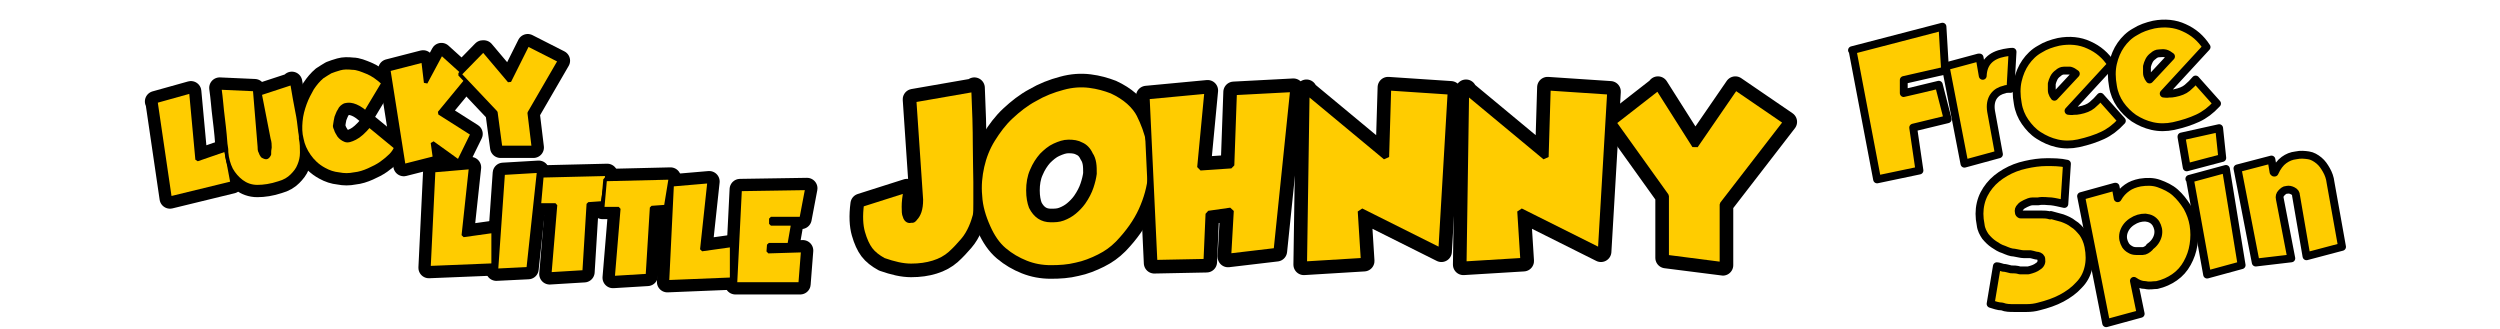 <?xml version="1.0" encoding="UTF-8"?>
<svg id="Livello_1" xmlns="http://www.w3.org/2000/svg" xmlns:xlink="http://www.w3.org/1999/xlink" version="1.1" viewBox="0 0 478 63">
  <!-- Generator: Adobe Illustrator 29.3.1, SVG Export Plug-In . SVG Version: 2.1.0 Build 151)  -->
  <defs>
    <style>
      .st0 {
        stroke-width: 1.5px;
      }

      .st0, .st1 {
        stroke-linecap: round;
        stroke-linejoin: round;
      }

      .st0, .st1, .st2, .st3 {
        fill: #fc0;
        stroke: #000;
      }

      .st1 {
        stroke-width: 4px;
      }

      .st2 {
        stroke-width: .7px;
      }

      .st2, .st3 {
        stroke-linecap: square;
        stroke-linejoin: bevel;
      }

      .st3 {
        stroke-width: 1.2px;
      }
    </style>
  </defs>
  <g>
    <path class="st0" d="M354.1,9.6l17.3-4.5.5,8.4-7.9,1.8v2.5c.1,0,6.7-1.6,6.7-1.6l1.7,6.6-6.6,1.6,1.2,8.2-8.1,1.7-4.7-24.7s-.1,0-.1,0Z"/>
    <path class="st0" d="M378.5,11l.6,3.5h0c.1-2.5,1.5-3.9,4.1-4.4.6-.1,1.1-.2,1.6-.2l-.4,7.1h-.5c-.1,0-.4,0-.6.1-.9.2-1.6.6-2.1,1.3-.5.7-.7,1.7-.5,2.9l1.5,8.2-6.6,1.8-3.6-18.6,6.3-1.7s.2,0,.2,0Z"/>
    <path class="st0" d="M405.6,23.2c-1.1,1.2-2.3,2.1-3.6,2.7s-2.8,1.1-4.6,1.5c-1.4.3-2.8.3-4.1,0-1.3-.3-2.4-.8-3.5-1.5s-1.9-1.6-2.6-2.6-1.2-2.2-1.4-3.5c-.3-1.6-.3-3.1,0-4.4.3-1.3.8-2.5,1.5-3.5s1.6-1.9,2.7-2.5c1.1-.7,2.3-1.1,3.6-1.4,2.1-.4,4.1-.2,5.8.6,1.8.8,3.2,2,4.3,3.7l-8.2,8.9c.3,0,.6.1,1,0,.4,0,.7,0,1.1-.1,1-.2,1.8-.5,2.4-1s1.1-1,1.6-1.6l4.1,4.6h0ZM396.9,14.1c-.4-.3-.7-.5-1.1-.6h-1.2c-.4,0-.8.2-1.1.5-.3.2-.6.5-.8.9s-.3.7-.4,1.1v1.2c0,.4.1.6.2.8,0,.1.2.3.3.5l4.1-4.4Z"/>
    <path class="st0" d="M423.8,19.9c-1.1,1.2-2.3,2.1-3.6,2.7s-2.8,1.1-4.6,1.5c-1.4.3-2.8.3-4.1,0-1.3-.3-2.4-.8-3.5-1.5-1-.7-1.9-1.6-2.6-2.6s-1.2-2.2-1.4-3.5c-.3-1.6-.3-3.1,0-4.4.3-1.3.8-2.5,1.5-3.5s1.6-1.9,2.7-2.5c1.1-.7,2.3-1.1,3.6-1.4,2.1-.4,4.1-.2,5.8.6,1.8.8,3.2,2,4.3,3.7l-8.2,8.9c.3,0,.6.1,1,0,.4,0,.7,0,1.1-.1,1-.2,1.8-.5,2.4-1s1.1-1,1.6-1.6l4.1,4.6h0ZM415.1,10.8c-.4-.3-.7-.5-1.1-.6s-.8,0-1.2,0-.8.2-1.1.5c-.3.2-.6.5-.8.9-.2.4-.3.7-.4,1.1v1.2c0,.4.1.6.2.8,0,.1.2.3.3.5,0,0,4.1-4.4,4.1-4.4Z"/>
    <path class="st0" d="M392.1,41.1c.7.2,1.4.4,2.2.6.8.3,1.5.6,2.1,1.1.7.4,1.2,1,1.8,1.7.5.7.9,1.6,1.1,2.6.3,1.5.3,2.9,0,4.1-.3,1.3-.9,2.4-1.8,3.3-.9,1-2,1.8-3.3,2.5s-2.8,1.2-4.4,1.6c-.7.2-1.5.3-2.3.3h-2.4c-.8,0-1.6,0-2.3-.3-.8,0-1.5-.3-2.2-.5l1.2-7.2c.3,0,.8.2,1.2.3.5,0,1,.2,1.5.3.5,0,1.1,0,1.7.2h1.6c.8-.2,1.4-.4,1.9-.8.5-.3.7-.8.6-1.3,0-.4-.3-.6-.7-.7-.4,0-.8-.2-1.4-.3h-1.3c-.5,0-1.1-.2-1.8-.3-.6,0-1.3-.3-2-.6-.7-.2-1.3-.6-1.9-1s-1.1-.9-1.6-1.5c-.4-.6-.8-1.3-.9-2.2-.3-1.5-.3-2.8,0-4.1s.9-2.4,1.7-3.4c.8-1,1.8-1.8,3-2.5s2.5-1.2,3.9-1.5c1.3-.3,2.7-.5,4-.5s2.6,0,3.9.3l-.5,7.7c-.9-.2-1.7-.4-2.5-.5-.7,0-1.6-.2-2.5,0h-1.1c-.4,0-.9.2-1.3.4s-.8.4-1,.7c-.3.3-.4.6-.3,1,0,.2.1.3.3.4h3.9c.6,0,1.2,0,1.8.2h0Z"/>
    <path class="st0" d="M404.5,35.7l.4,2.2c.5-.9,1.1-1.5,1.8-2,.7-.5,1.5-.8,2.5-1,1.3-.2,2.5-.2,3.6.2s2.2.9,3.1,1.7,1.6,1.7,2.3,2.8c.6,1.1,1,2.2,1.2,3.4.2,1.3.2,2.5,0,3.8s-.6,2.4-1.2,3.5-1.4,2-2.4,2.7-2.1,1.2-3.4,1.5c-.7,0-1.4.2-2.2,0-.8,0-1.5-.3-2.2-.8l1.3,6.3-6.6,1.8-4.8-24.3,6.5-1.8h.1ZM411,47.2c.9-.6,1.4-1.4,1.6-2.2.2-.9,0-1.6-.4-2.3-.5-.7-1.1-1-2-1.1-.9,0-1.7.2-2.6.8s-1.4,1.4-1.6,2.2c-.2.9,0,1.6.4,2.3.2.3.5.6.9.8.3.2.7.3,1.1.3h1.3c.4,0,.9-.3,1.3-.7h0Z"/>
    <path class="st0" d="M417.1,26.1l7.2-1.6.6,5.7-6.8,1.8-1-5.8h0ZM418.6,34.2l7-1.9,3,18.4-6.6,1.8-3.3-18.3s-.1,0-.1,0Z"/>
    <path class="st0" d="M434.8,33h.1c.5-1.1,1.1-1.9,1.8-2.4.7-.5,1.4-.8,2.3-.9.9-.2,1.7-.1,2.4,0s1.4.5,2,1,1,1.1,1.4,1.8c.4.7.7,1.5.8,2.4l2.2,12.3-6.8,1.8-2-11.6c0-.4-.2-.7-.6-.9s-.7-.3-1.2-.2c-.4,0-.7.3-1,.6s-.4.7-.3,1.1l2.2,11.4-6.8.8-3.5-18,6.5-1.7.4,2.4h.1Z"/>
  </g>
  <g>
    <path class="st1" d="M29.7,19.4l6.8-1.9,1.2,13,5.5-1.9,1.2,6.4-11.9,2.9-2.7-18.4Z"/>
    <path class="st1" d="M55.8,15.7c.4,2.3.7,4.2,1,5.6s.4,2.5.5,3.3c.1.8.2,1.3.2,1.5v.4c.2.9.2,1.8.2,2.7,0,.9-.2,1.7-.5,2.4-.3.8-.8,1.4-1.4,2-.6.6-1.4,1.1-2.5,1.4-1.5.5-2.9.7-4.1.7-1.2,0-2.2-.4-3-1-.8-.6-1.5-1.4-2-2.3-.5-1-.8-2.1-.9-3.3v-.2c0-.2,0-.5-.1-1s-.1-1.2-.2-2.1-.2-2.1-.4-3.6-.3-3.3-.6-5.4l6.7.3.9,10.9c0,.4,0,.8.2,1.1.1.3.2.5.3.6,0,.1.2.2.2.2.2.1.4.2.6.2.2,0,.4-.2.6-.6,0,0,0-.1,0-.3,0-.2,0-.5.1-1,0-.5,0-1-.2-1.6l-1.7-8.7,6.1-2Z"/>
    <path class="st1" d="M73.2,16l-3.3,5.5c-.9-.8-1.7-1.2-2.4-1.4-.7-.2-1.2-.1-1.6,0-.4.2-.8.5-1,1-.3.4-.4.9-.6,1.3-.1.4-.2,1-.3,1.7,0,0,0,.2.2.6.1.4.3.7.6,1.2.3.4.7.7,1.2.9.5.2,1.1,0,1.9-.4.8-.4,1.7-1.2,2.7-2.4l5.1,4.2c-.2.5-.5,1-1,1.5-.5.5-1.1,1-1.8,1.5-.7.5-1.5.9-2.4,1.3-.9.4-1.8.7-2.8.8-1,.2-1.9.2-2.9,0-1-.1-1.9-.4-2.8-.9-1.3-.7-2.2-1.6-2.9-2.6-.7-1-1.2-2.1-1.4-3.2-.3-1.1-.3-2.3-.2-3.4.1-1.2.4-2.3.8-3.4.4-1.1.9-2,1.4-2.9.6-.9,1.2-1.6,1.9-2.2.6-.4,1.1-.7,1.6-1,.5-.2,1.1-.4,1.8-.6.7-.2,1.5-.2,2.4-.1.9,0,1.8.4,2.8.8s2,1.1,3.1,2.1Z"/>
    <path class="st1" d="M89.6,14.8l-5.6,6.8,6.3,4-2.6,5.3-5-3.6.4,2.9-5.9,1.5-2.9-18.4,6.6-1.7.5,4.2,3-5.6,5.2,4.7Z"/>
    <path class="st1" d="M92.5,9.7l4.9,5.8,3.5-7,6.1,3.1-5.8,10,.8,6.6h-6.3s-.9-6.7-.9-6.7l-6.9-7.3,4.4-4.5Z"/>
  </g>
  <g>
    <path class="st1" d="M83,32.6l7-.6-1.4,13,5.7-.8v6.5c-.1,0-12.3.5-12.3.5l.9-18.6Z"/>
    <path class="st1" d="M103,32.8l-2,18.6-6.1.3,1.3-18.6,6.8-.4Z"/>
    <path class="st1" d="M115.3,38.8l-2.8.2-.8,13-6.6.4,1.1-13.2h-3.1c0,.1.5-5.6.5-5.6l12.5-.3-.9,5.5Z"/>
    <path class="st1" d="M127.4,39.5l-2.8.2-.8,13-6.6.4,1.1-13.2h-3.1c0,.1.5-5.6.5-5.6l12.5-.3-.9,5.5Z"/>
    <path class="st1" d="M128.6,35.3l7-.6-1.4,13,5.7-.8v6.5c-.1,0-12.3.5-12.3.5l.9-18.6Z"/>
    <path class="st1" d="M141.5,36.2l12.8-.2-1.1,5.8h-5.8c0,0,0,1,0,1h4.2c0,0-.7,4-.7,4h-3.9c0,0-.1,1.3-.1,1.3l6.6-.2-.5,6.4h-12.4c0,0,.9-18.1.9-18.1Z"/>
  </g>
  <g>
    <path class="st2" d="M29.7,19.4l6.8-1.9,1.2,13,5.5-1.9,1.2,6.4-11.9,2.9-2.7-18.4Z"/>
    <path class="st2" d="M55.8,15.7c.4,2.3.7,4.2,1,5.6s.4,2.5.5,3.3c.1.8.2,1.3.2,1.5v.4c.2.9.2,1.8.2,2.7,0,.9-.2,1.7-.5,2.4-.3.8-.8,1.4-1.4,2-.6.6-1.4,1.1-2.5,1.4-1.5.5-2.9.7-4.1.7-1.2,0-2.2-.4-3-1-.8-.6-1.5-1.4-2-2.3-.5-1-.8-2.1-.9-3.3v-.2c0-.2,0-.5-.1-1s-.1-1.2-.2-2.1-.2-2.1-.4-3.6-.3-3.3-.6-5.4l6.7.3.9,10.9c0,.4,0,.8.2,1.1.1.3.2.5.3.6,0,.1.2.2.2.2.2.1.4.2.6.2.2,0,.4-.2.6-.6,0,0,0-.1,0-.3,0-.2,0-.5.1-1,0-.5,0-1-.2-1.6l-1.7-8.7,6.1-2Z"/>
    <path class="st2" d="M73.2,16l-3.3,5.5c-.9-.8-1.7-1.2-2.4-1.4-.7-.2-1.2-.1-1.6,0-.4.2-.8.5-1,1-.3.4-.4.9-.6,1.3-.1.4-.2,1-.3,1.7,0,0,0,.2.2.6.1.4.3.7.6,1.2.3.4.7.7,1.2.9.5.2,1.1,0,1.9-.4.8-.4,1.7-1.2,2.7-2.4l5.1,4.2c-.2.5-.5,1-1,1.5-.5.5-1.1,1-1.8,1.5-.7.5-1.5.9-2.4,1.3-.9.4-1.8.7-2.8.8-1,.2-1.9.2-2.9,0-1-.1-1.9-.4-2.8-.9-1.3-.7-2.2-1.6-2.9-2.6-.7-1-1.2-2.1-1.4-3.2-.3-1.1-.3-2.3-.2-3.4.1-1.2.4-2.3.8-3.4.4-1.1.9-2,1.4-2.9.6-.9,1.2-1.6,1.9-2.2.6-.4,1.1-.7,1.6-1,.5-.2,1.1-.4,1.8-.6.7-.2,1.5-.2,2.4-.1.9,0,1.8.4,2.8.8s2,1.1,3.1,2.1Z"/>
    <path class="st2" d="M89.6,14.8l-5.6,6.8,6.3,4-2.6,5.3-5-3.6.4,2.9-5.9,1.5-2.9-18.4,6.6-1.7.5,4.2,3-5.6,5.2,4.7Z"/>
    <path class="st2" d="M92.5,9.7l4.9,5.8,3.5-7,6.1,3.1-5.8,10,.8,6.6h-6.3s-.9-6.7-.9-6.7l-6.9-7.3,4.4-4.5Z"/>
  </g>
  <g>
    <path class="st2" d="M83,32.6l7-.6-1.4,13,5.7-.8v6.5c-.1,0-12.3.5-12.3.5l.9-18.6Z"/>
    <path class="st2" d="M103,32.8l-2,18.6-6.1.3,1.3-18.6,6.8-.4Z"/>
    <path class="st2" d="M115.3,38.8l-2.8.2-.8,13-6.6.4,1.1-13.2h-3.1c0,.1.5-5.6.5-5.6l12.5-.3-.9,5.5Z"/>
    <path class="st2" d="M127.4,39.5l-2.8.2-.8,13-6.6.4,1.1-13.2h-3.1c0,.1.5-5.6.5-5.6l12.5-.3-.9,5.5Z"/>
    <path class="st2" d="M128.6,35.3l7-.6-1.4,13,5.7-.8v6.5c-.1,0-12.3.5-12.3.5l.9-18.6Z"/>
    <path class="st2" d="M141.5,36.2l12.8-.2-1.1,5.8h-5.8c0,0,0,1,0,1h4.2c0,0-.7,4-.7,4h-3.9c0,0-.1,1.3-.1,1.3l6.6-.2-.5,6.4h-12.4c0,0,.9-18.1.9-18.1Z"/>
  </g>
  <g>
    <g>
      <path class="st1" d="M186.3,16.8c.2,4.3.3,7.9.3,10.9,0,3,.1,5.3.1,7.1s0,3.1,0,4.1,0,1.7-.1,2.3c-.2.7-.4,1.4-.8,2.3-.4.9-.9,1.8-1.6,2.6s-1.5,1.7-2.4,2.5c-.9.8-2,1.4-3.3,1.8-1.3.4-2.7.6-4.3.6-1.6,0-3.3-.4-5.3-1.1-1.1-.6-2-1.3-2.6-2.1-.6-.8-1.1-1.9-1.5-3.3-.4-1.4-.5-3.2-.2-5.5l8.8-2.8c-.3,1.4-.4,2.5-.4,3.3,0,.8,0,1.4.2,1.8.1.4.3.6.5.7s.4,0,.5,0,.2,0,.3,0c0,0,.2-.1.4-.4.2-.2.5-.6.7-1.2.2-.6.3-1.3.3-2.2l-1.3-19.2,11.5-2Z"/>
      <path class="st1" d="M213.7,46.7c-1,1-2.1,1.8-3.5,2.5-1.4.7-2.9,1.3-4.4,1.6-1.6.4-3.2.5-4.9.5-1.7,0-3.3-.3-4.8-.9s-2.9-1.4-4.2-2.5c-1.3-1.1-2.3-2.6-3.1-4.4-.9-2-1.5-4-1.6-6-.2-2,0-3.9.4-5.7.4-1.8,1.1-3.6,2.1-5.2,1-1.6,2.1-3.1,3.5-4.4,1.4-1.3,2.9-2.5,4.6-3.4,1.7-1,3.5-1.7,5.4-2.2,1.8-.5,3.5-.6,5.1-.4,1.6.2,3,.6,4.3,1.1,1.3.6,2.4,1.3,3.3,2.1s1.6,1.7,2,2.5c.8,1.6,1.5,3.4,1.9,5.4.4,2,.5,4.1.3,6.3-.2,2.2-.8,4.4-1.8,6.6-1,2.2-2.5,4.3-4.4,6.3ZM208.4,29.6c-.4-.9-1-1.5-1.7-1.8-.7-.4-1.5-.5-2.4-.5s-1.7.3-2.6.7c-.9.4-1.7,1.1-2.4,1.8-.7.8-1.3,1.7-1.8,2.9-.5,1.1-.7,2.4-.7,3.7,0,1.3.2,2.3.5,3.1.4.8.9,1.4,1.5,1.8.6.4,1.3.6,2.1.6s1.5,0,2.3-.3,1.5-.7,2.1-1.2,1.2-1.1,1.7-1.8c.7-1,1.2-2,1.5-2.9s.5-1.7.6-2.5c0-.7,0-1.4-.1-2-.1-.6-.3-1.2-.6-1.6Z"/>
      <path class="st1" d="M219.2,18.4l11.7-1.1-1.4,14.7,5.9-.4.5-14,11.4-.6-3.2,31-9.3,1.1.5-8.8-4.2.6-.4,9.2-10,.2-1.5-31.9Z"/>
      <path class="st1" d="M249.7,17.3l15.3,12.7.4-13.3,12,.8-1.8,30.6-15.4-7.7.6,9.5-11.5.7.5-33.4Z"/>
      <path class="st1" d="M280.2,17.3l15.3,12.7.4-13.3,12,.8-1.8,30.6-15.4-7.7.6,9.5-11.5.7.5-33.4Z"/>
      <path class="st1" d="M317,16.6l7.1,11.2,7.7-11.2,9.8,6.7-12.2,15.8v11.6c-.1,0-10.9-1.4-10.9-1.4v-11.8l-10.1-14.1,8.6-6.7Z"/>
    </g>
    <g>
      <path class="st3" d="M186.3,16.8c.2,4.3.3,7.9.3,10.9,0,3,.1,5.3.1,7.1s0,3.1,0,4.1,0,1.7-.1,2.3c-.2.7-.4,1.4-.8,2.3-.4.9-.9,1.8-1.6,2.6s-1.5,1.7-2.4,2.5c-.9.8-2,1.4-3.3,1.8-1.3.4-2.7.6-4.3.6-1.6,0-3.3-.4-5.3-1.1-1.1-.6-2-1.3-2.6-2.1-.6-.8-1.1-1.9-1.5-3.3-.4-1.4-.5-3.2-.2-5.5l8.8-2.8c-.3,1.4-.4,2.5-.4,3.3,0,.8,0,1.4.2,1.8.1.4.3.6.5.7s.4,0,.5,0,.2,0,.3,0c0,0,.2-.1.4-.4.2-.2.5-.6.7-1.2.2-.6.3-1.3.3-2.2l-1.3-19.2,11.5-2Z"/>
      <path class="st3" d="M213.7,46.7c-1,1-2.1,1.8-3.5,2.5-1.4.7-2.9,1.3-4.4,1.6-1.6.4-3.2.5-4.9.5-1.7,0-3.3-.3-4.8-.9s-2.9-1.4-4.2-2.5c-1.3-1.1-2.3-2.6-3.1-4.4-.9-2-1.5-4-1.6-6-.2-2,0-3.9.4-5.7.4-1.8,1.1-3.6,2.1-5.2,1-1.6,2.1-3.1,3.5-4.4,1.4-1.3,2.9-2.5,4.6-3.4,1.7-1,3.5-1.7,5.4-2.2,1.8-.5,3.5-.6,5.1-.4,1.6.2,3,.6,4.3,1.1,1.3.6,2.4,1.3,3.3,2.1s1.6,1.7,2,2.5c.8,1.6,1.5,3.4,1.9,5.4.4,2,.5,4.1.3,6.3-.2,2.2-.8,4.4-1.8,6.6-1,2.2-2.5,4.3-4.4,6.3ZM208.4,29.6c-.4-.9-1-1.5-1.7-1.8-.7-.4-1.5-.5-2.4-.5s-1.7.3-2.6.7c-.9.4-1.7,1.1-2.4,1.8-.7.8-1.3,1.7-1.8,2.9-.5,1.1-.7,2.4-.7,3.7,0,1.3.2,2.3.5,3.1.4.8.9,1.4,1.5,1.8.6.4,1.3.6,2.1.6s1.5,0,2.3-.3,1.5-.7,2.1-1.2,1.2-1.1,1.7-1.8c.7-1,1.2-2,1.5-2.9s.5-1.7.6-2.5c0-.7,0-1.4-.1-2-.1-.6-.3-1.2-.6-1.6Z"/>
      <path class="st3" d="M219.2,18.4l11.7-1.1-1.4,14.7,5.9-.4.5-14,11.4-.6-3.2,31-9.3,1.1.5-8.8-4.2.6-.4,9.2-10,.2-1.5-31.9Z"/>
      <path class="st3" d="M249.7,17.3l15.3,12.7.4-13.3,12,.8-1.8,30.6-15.4-7.7.6,9.5-11.5.7.5-33.4Z"/>
      <path class="st3" d="M280.2,17.3l15.3,12.7.4-13.3,12,.8-1.8,30.6-15.4-7.7.6,9.5-11.5.7.5-33.4Z"/>
      <path class="st3" d="M317,16.6l7.1,11.2,7.7-11.2,9.8,6.7-12.2,15.8v11.6c-.1,0-10.9-1.4-10.9-1.4v-11.8l-10.1-14.1,8.6-6.7Z"/>
    </g>
  </g>
</svg>
